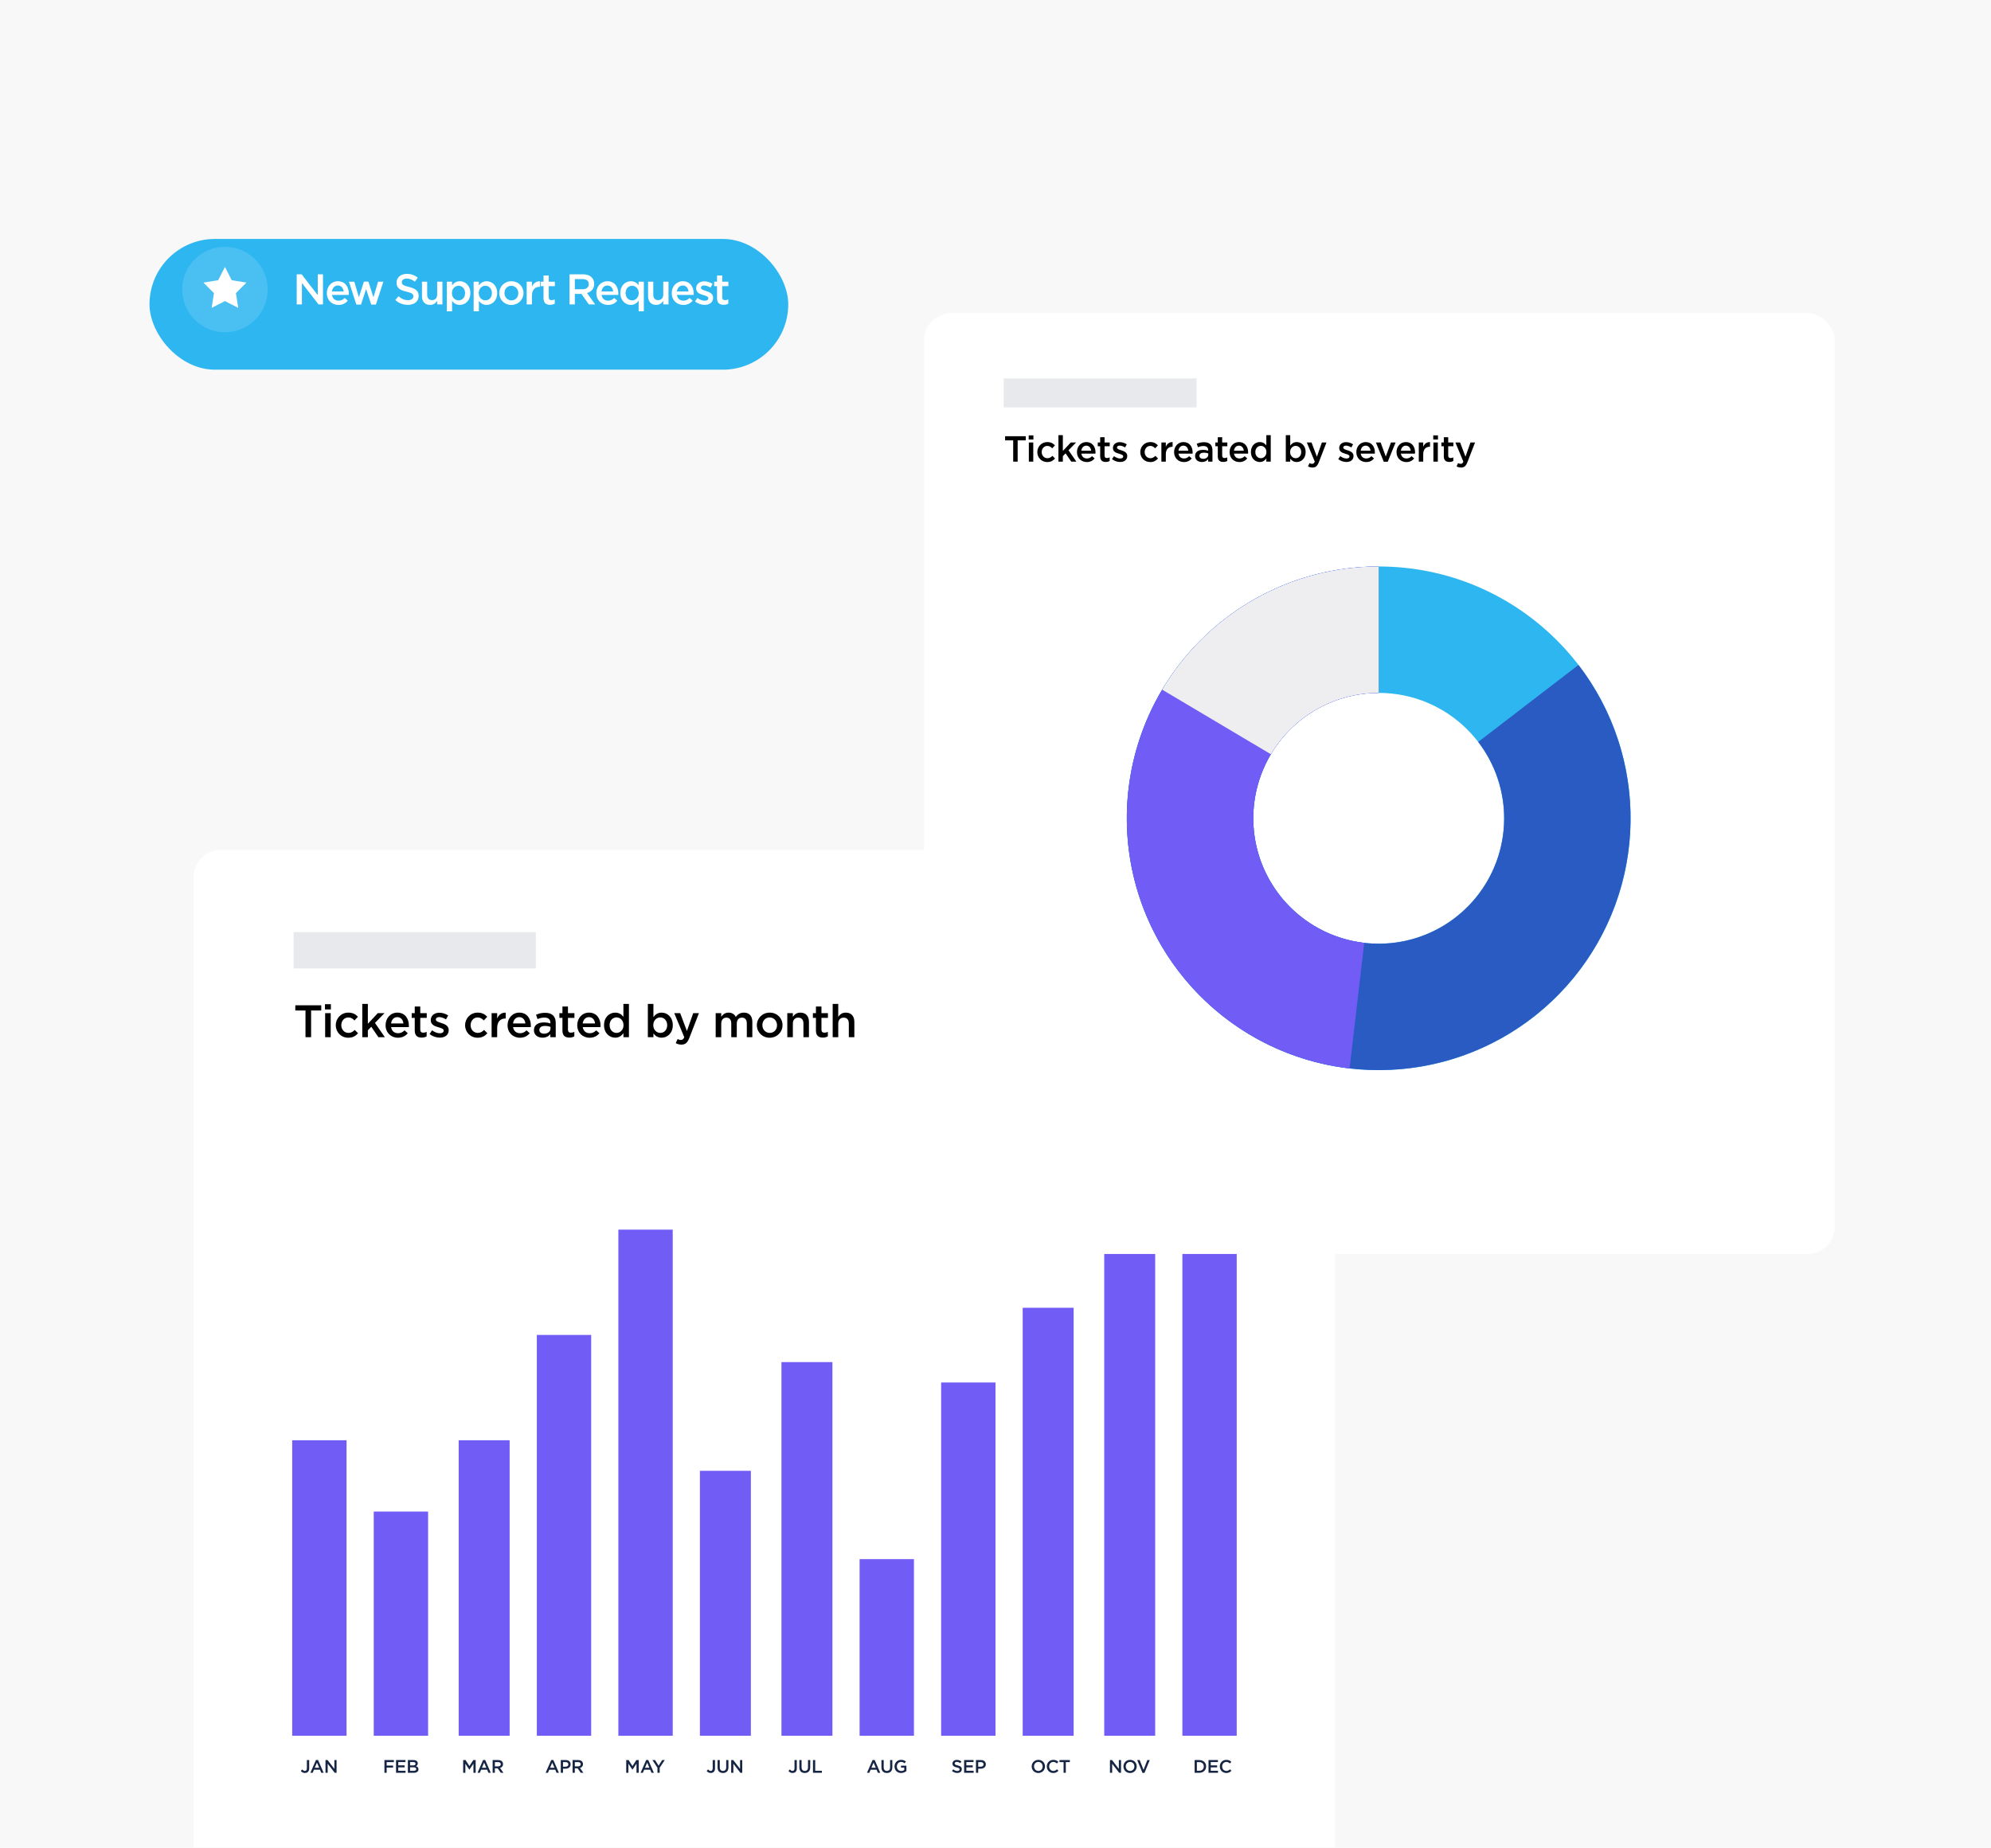 <?xml version="1.0" encoding="UTF-8"?> <svg xmlns="http://www.w3.org/2000/svg" width="586" height="544" viewBox="0 0 586 544" fill="none"><rect width="586" height="544" fill="#F8F8F9"></rect><mask id="mask0_1_96" style="mask-type:alpha" maskUnits="userSpaceOnUse" x="0" y="0" width="586" height="544"><rect width="586" height="544" fill="#F8F8F9"></rect></mask><g mask="url(#mask0_1_96)"><g filter="url(#filter0_d_1_96)"><rect x="57" y="245" width="336" height="314" rx="8" fill="white"></rect></g><path d="M89.913 305.343H91.563V297.48H94.555V295.95H86.92V297.48H89.913V305.343ZM95.644 297.171H97.388V295.628H95.644V297.171ZM95.698 305.343H97.335V298.258H95.698V305.343ZM102.492 305.504C103.874 305.504 104.692 304.967 105.39 304.175L104.411 303.209C103.887 303.733 103.337 304.082 102.572 304.082C101.324 304.082 100.452 303.075 100.452 301.814V301.787C100.452 300.552 101.324 299.533 102.505 299.533C103.31 299.533 103.834 299.895 104.33 300.418L105.35 299.331C104.666 298.607 103.847 298.11 102.519 298.11C100.385 298.11 98.829 299.801 98.829 301.814V301.841C98.829 303.853 100.385 305.504 102.492 305.504ZM106.631 305.343H108.268V303.317L109.275 302.27L111.368 305.343H113.273L110.362 301.143L113.179 298.258H111.207L108.268 301.398V295.547H106.631V305.343ZM117.122 305.504C118.424 305.504 119.336 304.981 120.021 304.175L119.068 303.33C118.491 303.88 117.954 304.175 117.149 304.175C116.089 304.175 115.284 303.545 115.11 302.377H120.316C120.329 302.216 120.343 302.069 120.343 301.921C120.343 299.882 119.202 298.11 116.948 298.11C114.922 298.11 113.486 299.761 113.486 301.8V301.827C113.486 304.014 115.083 305.504 117.122 305.504ZM115.096 301.304C115.244 300.19 115.928 299.439 116.934 299.439C118.008 299.439 118.625 300.271 118.733 301.304H115.096ZM124.109 305.464C124.74 305.464 125.156 305.329 125.572 305.101V303.773C125.25 303.934 124.915 304.014 124.566 304.014C124.016 304.014 123.694 303.759 123.694 303.129V299.653H125.599V298.258H123.694V296.312H122.07V298.258H121.171V299.653H122.07V303.384C122.07 304.94 122.915 305.464 124.109 305.464ZM129.441 305.477C130.917 305.477 132.071 304.739 132.071 303.25V303.223C132.071 301.948 130.89 301.478 129.87 301.156C129.039 300.901 128.274 300.66 128.274 300.15V300.123C128.274 299.734 128.636 299.425 129.267 299.425C129.857 299.425 130.582 299.68 131.266 300.096L131.91 298.942C131.159 298.446 130.206 298.137 129.307 298.137C127.898 298.137 126.784 298.956 126.784 300.311V300.338C126.784 301.68 127.965 302.122 128.998 302.404C129.83 302.659 130.582 302.86 130.582 303.397V303.424C130.582 303.894 130.179 304.189 129.481 304.189C128.743 304.189 127.952 303.894 127.16 303.317L126.435 304.417C127.334 305.128 128.421 305.477 129.441 305.477ZM140.554 305.504C141.936 305.504 142.755 304.967 143.452 304.175L142.473 303.209C141.949 303.733 141.399 304.082 140.634 304.082C139.387 304.082 138.514 303.075 138.514 301.814V301.787C138.514 300.552 139.387 299.533 140.567 299.533C141.372 299.533 141.896 299.895 142.392 300.418L143.412 299.331C142.728 298.607 141.909 298.11 140.581 298.11C138.447 298.11 136.891 299.801 136.891 301.814V301.841C136.891 303.853 138.447 305.504 140.554 305.504ZM144.693 305.343H146.33V302.646C146.33 300.767 147.31 299.841 148.746 299.841H148.84V298.124C147.592 298.07 146.773 298.781 146.33 299.855V298.258H144.693V305.343ZM153.022 305.504C154.324 305.504 155.236 304.981 155.921 304.175L154.968 303.33C154.391 303.88 153.854 304.175 153.049 304.175C151.989 304.175 151.184 303.545 151.009 302.377H156.216C156.229 302.216 156.243 302.069 156.243 301.921C156.243 299.882 155.102 298.11 152.848 298.11C150.822 298.11 149.386 299.761 149.386 301.8V301.827C149.386 304.014 150.983 305.504 153.022 305.504ZM150.996 301.304C151.144 300.19 151.828 299.439 152.834 299.439C153.908 299.439 154.525 300.271 154.632 301.304H150.996ZM159.674 305.49C160.761 305.49 161.499 305.034 161.982 304.457V305.343H163.565V301.143C163.565 300.217 163.324 299.479 162.8 298.956C162.291 298.432 161.512 298.164 160.452 298.164C159.325 298.164 158.56 298.406 157.769 298.741L158.211 300.016C158.855 299.747 159.432 299.573 160.238 299.573C161.378 299.573 161.995 300.096 161.995 301.116V301.29C161.445 301.116 160.895 300.995 160.09 300.995C158.359 300.995 157.151 301.733 157.151 303.276V303.303C157.151 304.739 158.346 305.49 159.674 305.49ZM160.13 304.31C159.338 304.31 158.748 303.92 158.748 303.236V303.209C158.748 302.458 159.352 302.029 160.412 302.029C161.056 302.029 161.606 302.149 162.022 302.31V302.793C162.022 303.706 161.204 304.31 160.13 304.31ZM167.58 305.464C168.211 305.464 168.627 305.329 169.043 305.101V303.773C168.721 303.934 168.386 304.014 168.037 304.014C167.487 304.014 167.165 303.759 167.165 303.129V299.653H169.07V298.258H167.165V296.312H165.541V298.258H164.642V299.653H165.541V303.384C165.541 304.94 166.386 305.464 167.58 305.464ZM173.534 305.504C174.836 305.504 175.748 304.981 176.432 304.175L175.48 303.33C174.903 303.88 174.366 304.175 173.561 304.175C172.501 304.175 171.696 303.545 171.521 302.377H176.728C176.741 302.216 176.754 302.069 176.754 301.921C176.754 299.882 175.614 298.11 173.36 298.11C171.333 298.11 169.898 299.761 169.898 301.8V301.827C169.898 304.014 171.494 305.504 173.534 305.504ZM171.508 301.304C171.655 300.19 172.34 299.439 173.346 299.439C174.42 299.439 175.037 300.271 175.144 301.304H171.508ZM181.071 305.49C182.212 305.49 182.963 304.9 183.487 304.162V305.343H185.11V295.547H183.487V299.358C182.99 298.687 182.225 298.11 181.071 298.11C179.381 298.11 177.784 299.425 177.784 301.787V301.814C177.784 304.175 179.407 305.49 181.071 305.49ZM181.46 304.082C180.347 304.082 179.421 303.182 179.421 301.814V301.787C179.421 300.391 180.347 299.519 181.46 299.519C182.547 299.519 183.513 300.418 183.513 301.787V301.814C183.513 303.169 182.547 304.082 181.46 304.082ZM194.733 305.49C196.41 305.49 198.02 304.175 198.02 301.814V301.787C198.02 299.425 196.397 298.11 194.733 298.11C193.565 298.11 192.841 298.701 192.317 299.439V295.547H190.68V305.343H192.317V304.243C192.814 304.9 193.552 305.49 194.733 305.49ZM194.344 304.082C193.23 304.082 192.277 303.169 192.277 301.814V301.787C192.277 300.432 193.23 299.519 194.344 299.519C195.43 299.519 196.37 300.418 196.37 301.787V301.814C196.37 303.209 195.457 304.082 194.344 304.082ZM202.176 303.518L200.19 298.258H198.446L201.398 305.356C201.129 305.96 200.861 306.161 200.391 306.161C200.056 306.161 199.747 306.054 199.439 305.893L198.888 307.087C199.385 307.369 199.881 307.53 200.566 307.53C201.706 307.53 202.324 306.993 202.901 305.531L205.718 298.258H204.028L202.176 303.518ZM210.642 305.343H212.279V301.344C212.279 300.257 212.883 299.586 213.795 299.586C214.707 299.586 215.231 300.19 215.231 301.304V305.343H216.854V301.344C216.854 300.204 217.472 299.586 218.371 299.586C219.283 299.586 219.806 300.19 219.806 301.317V305.343H221.43V300.821C221.43 299.09 220.504 298.11 218.948 298.11C217.874 298.11 217.136 298.607 216.559 299.358C216.184 298.607 215.459 298.11 214.439 298.11C213.352 298.11 212.735 298.701 212.279 299.331V298.258H210.642V305.343ZM226.521 305.504C228.708 305.504 230.319 303.813 230.319 301.814V301.787C230.319 299.761 228.735 298.11 226.548 298.11C224.374 298.11 222.764 299.788 222.764 301.814V301.841C222.764 303.853 224.361 305.504 226.521 305.504ZM226.548 304.082C225.3 304.082 224.388 303.048 224.388 301.814V301.787C224.388 300.552 225.22 299.533 226.521 299.533C227.796 299.533 228.695 300.566 228.695 301.814V301.841C228.695 303.062 227.877 304.082 226.548 304.082ZM231.72 305.343H233.357V301.344C233.357 300.23 234.001 299.586 234.954 299.586C235.92 299.586 236.47 300.204 236.47 301.317V305.343H238.094V300.821C238.094 299.17 237.181 298.11 235.571 298.11C234.457 298.11 233.827 298.687 233.357 299.345V298.258H231.72V305.343ZM242.191 305.464C242.821 305.464 243.237 305.329 243.653 305.101V303.773C243.331 303.934 242.996 304.014 242.647 304.014C242.097 304.014 241.775 303.759 241.775 303.129V299.653H243.68V298.258H241.775V296.312H240.151V298.258H239.252V299.653H240.151V303.384C240.151 304.94 240.996 305.464 242.191 305.464ZM245.08 305.343H246.717V301.344C246.717 300.23 247.361 299.586 248.314 299.586C249.28 299.586 249.83 300.204 249.83 301.317V305.343H251.454V300.821C251.454 299.17 250.541 298.11 248.931 298.11C247.817 298.11 247.187 298.687 246.717 299.345V295.547H245.08V305.343Z" fill="black"></path><path d="M89.738 521.952C90.117 521.952 90.428 521.84 90.647 521.621C90.866 521.402 91 521.075 91 520.626V518.156H90.321V520.605C90.321 521.113 90.085 521.343 89.727 521.343C89.406 521.343 89.192 521.182 88.973 520.899L88.54 521.348C88.791 521.69 89.16 521.952 89.738 521.952ZM91.349 521.899H92.023L92.408 520.995H94.178L94.558 521.899H95.253L93.606 518.129H92.996L91.349 521.899ZM92.649 520.412L93.29 518.915L93.937 520.412H92.649ZM95.799 521.899H96.447V519.236L98.511 521.899H99.061V518.156H98.414V520.744L96.409 518.156H95.799V521.899Z" fill="#162543"></path><path d="M113.148 521.899H113.806V520.375H115.693V519.776H113.806V518.755H115.934V518.156H113.148V521.899ZM116.562 521.899H119.364V521.311H117.22V520.311H119.097V519.717H117.22V518.744H119.337V518.156H116.562V521.899ZM120.049 521.899H121.782C122.616 521.899 123.166 521.541 123.166 520.872V520.861C123.166 520.348 122.867 520.107 122.423 519.952C122.701 519.808 122.958 519.573 122.958 519.118V519.108C122.958 518.862 122.872 518.653 122.707 518.487C122.487 518.268 122.161 518.156 121.728 518.156H120.049V521.899ZM122.3 519.225C122.3 519.567 122.022 519.733 121.594 519.733H120.696V518.739H121.643C122.07 518.739 122.3 518.915 122.3 519.214V519.225ZM122.509 520.803C122.509 521.145 122.236 521.316 121.787 521.316H120.696V520.289H121.739C122.257 520.289 122.509 520.471 122.509 520.792V520.803Z" fill="#162543"></path><path d="M136.321 521.899H136.968V519.225L138.139 520.979H138.16L139.342 519.214V521.899H140V518.156H139.299L138.16 519.926L137.021 518.156H136.321V521.899ZM140.547 521.899H141.221L141.606 520.995H143.376L143.755 521.899H144.451L142.804 518.129H142.194L140.547 521.899ZM141.846 520.412L142.488 518.915L143.135 520.412H141.846ZM144.997 521.899H145.655V520.594H146.478L147.398 521.899H148.179L147.168 520.482C147.687 520.332 148.056 519.963 148.056 519.348V519.337C148.056 519.011 147.944 518.739 147.746 518.53C147.505 518.295 147.136 518.156 146.666 518.156H144.997V521.899ZM145.655 520.011V518.755H146.612C147.104 518.755 147.387 518.969 147.387 519.375V519.386C147.387 519.771 147.088 520.011 146.617 520.011H145.655Z" fill="#162543"></path><path d="M160.599 521.899H161.273L161.658 520.995H163.428L163.807 521.899H164.503L162.856 518.129H162.246L160.599 521.899ZM161.898 520.412L162.54 518.915L163.187 520.412H161.898ZM165.049 521.899H165.707V520.696H166.45C167.279 520.696 167.947 520.252 167.947 519.418V519.407C167.947 518.653 167.402 518.156 166.525 518.156H165.049V521.899ZM165.707 520.102V518.755H166.472C166.964 518.755 167.279 518.979 167.279 519.423V519.434C167.279 519.824 166.969 520.102 166.472 520.102H165.707ZM168.526 521.899H169.184V520.594H170.007L170.927 521.899H171.707L170.697 520.482C171.216 520.332 171.584 519.963 171.584 519.348V519.337C171.584 519.011 171.472 518.739 171.274 518.53C171.034 518.295 170.665 518.156 170.194 518.156H168.526V521.899ZM169.184 520.011V518.755H170.141C170.633 518.755 170.916 518.969 170.916 519.375V519.386C170.916 519.771 170.617 520.011 170.146 520.011H169.184Z" fill="#162543"></path><path d="M184.314 521.899H184.961V519.225L186.133 520.979H186.154L187.336 519.214V521.899H187.993V518.156H187.293L186.154 519.926L185.015 518.156H184.314V521.899ZM188.541 521.899H189.214L189.599 520.995H191.369L191.749 521.899H192.444L190.797 518.129H190.188L188.541 521.899ZM189.84 520.412L190.482 518.915L191.129 520.412H189.84ZM193.502 521.899H194.165V520.407L195.652 518.156H194.898L193.839 519.808L192.797 518.156H192.016L193.502 520.423V521.899Z" fill="#162543"></path><path d="M209.182 521.952C209.561 521.952 209.871 521.84 210.091 521.621C210.31 521.402 210.443 521.075 210.443 520.626V518.156H209.764V520.605C209.764 521.113 209.529 521.343 209.171 521.343C208.85 521.343 208.636 521.182 208.417 520.899L207.984 521.348C208.235 521.69 208.604 521.952 209.182 521.952ZM212.784 521.958C213.763 521.958 214.394 521.396 214.394 520.279V518.156H213.736V520.311C213.736 521 213.378 521.348 212.795 521.348C212.201 521.348 211.849 520.984 211.849 520.284V518.156H211.191V520.311C211.191 521.396 211.816 521.958 212.784 521.958ZM215.201 521.899H215.848V519.236L217.913 521.899H218.463V518.156H217.816V520.744L215.811 518.156H215.201V521.899Z" fill="#162543"></path><path d="M233.258 521.952C233.638 521.952 233.948 521.84 234.167 521.621C234.386 521.402 234.52 521.075 234.52 520.626V518.156H233.841V520.605C233.841 521.113 233.605 521.343 233.247 521.343C232.926 521.343 232.713 521.182 232.493 520.899L232.06 521.348C232.311 521.69 232.68 521.952 233.258 521.952ZM236.861 521.958C237.839 521.958 238.47 521.396 238.47 520.279V518.156H237.813V520.311C237.813 521 237.454 521.348 236.871 521.348C236.278 521.348 235.925 520.984 235.925 520.284V518.156H235.267V520.311C235.267 521.396 235.893 521.958 236.861 521.958ZM239.278 521.899H241.903V521.3H239.936V518.156H239.278V521.899Z" fill="#162543"></path><path d="M255.177 521.899H255.851L256.236 520.995H258.006L258.386 521.899H259.081L257.434 518.129H256.824L255.177 521.899ZM256.477 520.412L257.118 518.915L257.765 520.412H256.477ZM261.026 521.958C262.005 521.958 262.636 521.396 262.636 520.279V518.156H261.978V520.311C261.978 521 261.62 521.348 261.037 521.348C260.443 521.348 260.091 520.984 260.091 520.284V518.156H259.433V520.311C259.433 521.396 260.058 521.958 261.026 521.958ZM265.219 521.963C265.882 521.963 266.406 521.696 266.78 521.38V519.808H265.187V520.386H266.144V521.081C265.914 521.252 265.598 521.364 265.24 521.364C264.475 521.364 263.967 520.797 263.967 520.027V520.017C263.967 519.3 264.497 518.701 265.181 518.701C265.652 518.701 265.941 518.851 266.229 519.097L266.646 518.6C266.261 518.273 265.855 518.092 265.208 518.092C264.074 518.092 263.278 518.979 263.278 520.027V520.038C263.278 521.129 264.048 521.963 265.219 521.963Z" fill="#162543"></path><path d="M281.749 521.952C282.535 521.952 283.086 521.541 283.086 520.835V520.824C283.086 520.198 282.674 519.931 281.888 519.728C281.166 519.557 280.995 519.428 280.995 519.14V519.129C280.995 518.878 281.22 518.685 281.605 518.685C281.947 518.685 282.279 518.819 282.621 519.07L282.974 518.573C282.589 518.268 282.166 518.102 281.616 518.102C280.872 518.102 280.338 518.546 280.338 519.188V519.198C280.338 519.883 280.787 520.129 281.584 520.316C282.279 520.471 282.428 520.626 282.428 520.888V520.899C282.428 521.177 282.172 521.369 281.765 521.369C281.3 521.369 280.947 521.198 280.584 520.883L280.188 521.353C280.637 521.76 281.172 521.952 281.749 521.952ZM283.764 521.899H286.566V521.311H284.422V520.311H286.299V519.717H284.422V518.744H286.54V518.156H283.764V521.899ZM287.251 521.899H287.909V520.696H288.652C289.481 520.696 290.15 520.252 290.15 519.418V519.407C290.15 518.653 289.604 518.156 288.727 518.156H287.251V521.899ZM287.909 520.102V518.755H288.674C289.166 518.755 289.481 518.979 289.481 519.423V519.434C289.481 519.824 289.171 520.102 288.674 520.102H287.909Z" fill="#162543"></path><path d="M305.603 521.963C306.753 521.963 307.566 521.075 307.566 520.027V520.017C307.566 518.963 306.764 518.092 305.614 518.092C304.464 518.092 303.651 518.979 303.651 520.027V520.038C303.651 521.091 304.454 521.963 305.603 521.963ZM305.614 521.353C304.865 521.353 304.341 520.754 304.341 520.027V520.017C304.341 519.289 304.86 518.701 305.603 518.701C306.352 518.701 306.876 519.3 306.876 520.027V520.038C306.876 520.765 306.357 521.353 305.614 521.353ZM310.003 521.963C310.698 521.963 311.142 521.712 311.522 521.3L311.099 520.872C310.778 521.172 310.479 521.353 310.024 521.353C309.308 521.353 308.789 520.76 308.789 520.027V520.017C308.789 519.284 309.313 518.701 310.019 518.701C310.452 518.701 310.768 518.883 311.072 519.161L311.495 518.674C311.137 518.332 310.72 518.092 310.024 518.092C308.896 518.092 308.099 518.963 308.099 520.027V520.038C308.099 521.113 308.912 521.963 310.003 521.963ZM313.037 521.899H313.695V518.765H314.887V518.156H311.845V518.765H313.037V521.899Z" fill="#162543"></path><path d="M326.689 521.899H327.336V519.236L329.4 521.899H329.951V518.156H329.304V520.744L327.298 518.156H326.689V521.899ZM332.604 521.963C333.754 521.963 334.567 521.075 334.567 520.027V520.017C334.567 518.963 333.765 518.092 332.615 518.092C331.465 518.092 330.652 518.979 330.652 520.027V520.038C330.652 521.091 331.455 521.963 332.604 521.963ZM332.615 521.353C331.866 521.353 331.342 520.754 331.342 520.027V520.017C331.342 519.289 331.861 518.701 332.604 518.701C333.353 518.701 333.877 519.3 333.877 520.027V520.038C333.877 520.765 333.358 521.353 332.615 521.353ZM336.261 521.926H336.849L338.4 518.156H337.689L336.566 521.033L335.438 518.156H334.71L336.261 521.926Z" fill="#162543"></path><path d="M351.61 521.899H353.006C354.182 521.899 354.995 521.081 354.995 520.027V520.017C354.995 518.963 354.182 518.156 353.006 518.156H351.61V521.899ZM353.006 518.755C353.792 518.755 354.305 519.295 354.305 520.027V520.038C354.305 520.771 353.792 521.3 353.006 521.3H352.268V518.755H353.006ZM355.697 521.899H358.499V521.311H356.355V520.311H358.232V519.717H356.355V518.744H358.473V518.156H355.697V521.899ZM360.922 521.963C361.618 521.963 362.061 521.712 362.441 521.3L362.019 520.872C361.698 521.172 361.398 521.353 360.944 521.353C360.227 521.353 359.709 520.76 359.709 520.027V520.017C359.709 519.284 360.233 518.701 360.938 518.701C361.372 518.701 361.687 518.883 361.992 519.161L362.414 518.674C362.056 518.332 361.639 518.092 360.944 518.092C359.816 518.092 359.019 518.963 359.019 520.027V520.038C359.019 521.113 359.832 521.963 360.922 521.963Z" fill="#162543"></path><rect x="86" y="424" width="16" height="87" fill="#725CF6"></rect><rect x="110" y="445" width="16" height="66" fill="#725CF6"></rect><rect x="135" y="424" width="15" height="87" fill="#725CF6"></rect><rect x="158" y="393" width="16" height="118" fill="#725CF6"></rect><rect x="182" y="362" width="16" height="149" fill="#725CF6"></rect><rect x="206" y="433" width="15" height="78" fill="#725CF6"></rect><rect x="230" y="401" width="15" height="110" fill="#725CF6"></rect><rect x="253" y="459" width="16" height="52" fill="#725CF6"></rect><rect x="277" y="407" width="16" height="104" fill="#725CF6"></rect><rect x="301" y="385" width="15" height="126" fill="#725CF6"></rect><rect x="325" y="333" width="15" height="178" fill="#725CF6"></rect><rect x="348" y="362" width="16" height="149" fill="#725CF6"></rect><rect x="86.41" y="274.41" width="71.297" height="10.694" fill="#162543" fill-opacity="0.1"></rect><g filter="url(#filter1_d_1_96)"><rect x="272" y="88" width="268" height="277" rx="8" fill="white"></rect></g><path d="M405.786 166.768C446.73 166.768 479.921 199.96 479.921 240.903C479.921 281.846 446.73 315.038 405.786 315.038C364.843 315.038 331.652 281.846 331.652 240.903C331.652 199.96 364.843 166.768 405.786 166.768ZM405.786 277.822C426.176 277.822 442.706 261.293 442.706 240.903C442.706 220.513 426.176 203.984 405.786 203.984C385.397 203.984 368.867 220.513 368.867 240.903C368.867 261.293 385.397 277.822 405.786 277.822Z" fill="#2EB6F0"></path><path d="M405.786 166.768C389.05 166.768 372.806 172.431 359.698 182.836C346.589 193.241 337.386 207.775 333.587 224.074C329.788 240.374 331.616 257.479 338.773 272.607C345.931 287.736 357.996 299.998 373.008 307.397C388.019 314.797 405.093 316.9 421.451 313.364C437.81 309.827 452.49 300.86 463.104 287.92C473.719 274.98 479.642 258.83 479.912 242.096C480.181 225.362 474.78 209.029 464.587 195.754L435.069 218.419C440.145 225.03 442.835 233.163 442.701 241.497C442.567 249.831 439.617 257.874 434.331 264.318C429.045 270.762 421.734 275.227 413.588 276.988C405.441 278.75 396.938 277.702 389.463 274.017C381.987 270.332 375.978 264.226 372.414 256.692C368.849 249.158 367.939 240.639 369.831 232.522C371.723 224.405 376.306 217.167 382.834 211.986C389.362 206.804 397.452 203.984 405.786 203.984L405.786 166.768Z" fill="#2A5BC2"></path><path d="M405.786 166.768C386.867 166.768 368.664 174.001 354.905 186.986C341.145 199.971 332.871 217.725 331.776 236.613C330.681 255.5 336.849 274.091 349.016 288.579C361.182 303.067 378.428 312.355 397.22 314.541L401.521 277.575C392.162 276.486 383.574 271.861 377.515 264.646C371.455 257.431 368.384 248.172 368.929 238.766C369.474 229.361 373.595 220.519 380.447 214.052C387.3 207.586 396.365 203.984 405.786 203.984L405.786 166.768Z" fill="#725CF6"></path><path d="M405.786 166.768C392.931 166.768 380.297 170.111 369.124 176.468C357.951 182.825 348.623 191.979 342.056 203.03L374.049 222.042C377.319 216.539 381.965 211.98 387.529 208.814C393.093 205.649 399.385 203.984 405.786 203.984L405.786 166.768Z" fill="#EEEEF0"></path><path d="M298.207 135.9H299.521V129.639H301.904V128.421H295.824V129.639H298.207V135.9ZM302.771 129.394H304.16V128.165H302.771V129.394ZM302.813 135.9H304.117V130.259H302.813V135.9ZM308.223 136.029C309.324 136.029 309.975 135.601 310.531 134.971L309.751 134.202C309.334 134.618 308.896 134.896 308.287 134.896C307.294 134.896 306.599 134.095 306.599 133.09V133.069C306.599 132.086 307.294 131.274 308.234 131.274C308.875 131.274 309.292 131.563 309.687 131.979L310.499 131.114C309.954 130.537 309.302 130.142 308.245 130.142C306.546 130.142 305.306 131.488 305.306 133.09V133.112C305.306 134.715 306.546 136.029 308.223 136.029ZM311.519 135.9H312.823V134.287L313.624 133.454L315.291 135.9H316.808L314.489 132.556L316.733 130.259H315.163L312.823 132.759V128.101H311.519V135.9ZM319.873 136.029C320.909 136.029 321.636 135.612 322.18 134.971L321.422 134.298C320.962 134.736 320.535 134.971 319.894 134.971C319.05 134.971 318.409 134.469 318.27 133.539H322.416C322.426 133.411 322.437 133.293 322.437 133.176C322.437 131.552 321.529 130.142 319.734 130.142C318.12 130.142 316.977 131.456 316.977 133.08V133.101C316.977 134.843 318.249 136.029 319.873 136.029ZM318.259 132.684C318.377 131.798 318.922 131.199 319.723 131.199C320.578 131.199 321.069 131.862 321.155 132.684H318.259ZM325.436 135.997C325.938 135.997 326.27 135.89 326.601 135.708V134.65C326.344 134.779 326.077 134.843 325.799 134.843C325.361 134.843 325.105 134.64 325.105 134.138V131.37H326.622V130.259H325.105V128.71H323.812V130.259H323.096V131.37H323.812V134.341C323.812 135.58 324.485 135.997 325.436 135.997ZM329.681 136.007C330.857 136.007 331.776 135.42 331.776 134.234V134.212C331.776 133.197 330.835 132.823 330.023 132.567C329.361 132.364 328.752 132.172 328.752 131.766V131.744C328.752 131.434 329.04 131.189 329.543 131.189C330.013 131.189 330.59 131.392 331.135 131.723L331.647 130.804C331.049 130.409 330.29 130.163 329.575 130.163C328.453 130.163 327.566 130.815 327.566 131.894V131.915C327.566 132.984 328.506 133.336 329.329 133.561C329.991 133.764 330.59 133.924 330.59 134.351V134.373C330.59 134.747 330.269 134.982 329.713 134.982C329.126 134.982 328.495 134.747 327.865 134.287L327.288 135.163C328.004 135.73 328.869 136.007 329.681 136.007ZM338.53 136.029C339.631 136.029 340.282 135.601 340.838 134.971L340.058 134.202C339.641 134.618 339.203 134.896 338.594 134.896C337.6 134.896 336.906 134.095 336.906 133.09V133.069C336.906 132.086 337.6 131.274 338.541 131.274C339.182 131.274 339.598 131.563 339.994 131.979L340.806 131.114C340.261 130.537 339.609 130.142 338.551 130.142C336.853 130.142 335.613 131.488 335.613 133.09V133.112C335.613 134.715 336.853 136.029 338.53 136.029ZM341.826 135.9H343.13V133.753C343.13 132.257 343.91 131.52 345.053 131.52H345.128V130.152C344.134 130.11 343.482 130.676 343.13 131.531V130.259H341.826V135.9ZM348.458 136.029C349.494 136.029 350.221 135.612 350.766 134.971L350.007 134.298C349.548 134.736 349.12 134.971 348.479 134.971C347.635 134.971 346.994 134.469 346.855 133.539H351.001C351.011 133.411 351.022 133.293 351.022 133.176C351.022 131.552 350.114 130.142 348.319 130.142C346.706 130.142 345.562 131.456 345.562 133.08V133.101C345.562 134.843 346.834 136.029 348.458 136.029ZM346.845 132.684C346.962 131.798 347.507 131.199 348.308 131.199C349.163 131.199 349.655 131.862 349.74 132.684H346.845ZM353.754 136.018C354.62 136.018 355.207 135.655 355.592 135.195V135.9H356.853V132.556C356.853 131.819 356.66 131.231 356.244 130.815C355.838 130.398 355.218 130.184 354.374 130.184C353.477 130.184 352.868 130.377 352.237 130.644L352.59 131.659C353.103 131.445 353.562 131.306 354.203 131.306C355.111 131.306 355.603 131.723 355.603 132.535V132.674C355.165 132.535 354.727 132.439 354.086 132.439C352.707 132.439 351.746 133.026 351.746 134.255V134.276C351.746 135.42 352.697 136.018 353.754 136.018ZM354.118 135.078C353.487 135.078 353.017 134.768 353.017 134.223V134.202C353.017 133.603 353.498 133.261 354.342 133.261C354.855 133.261 355.293 133.358 355.624 133.486V133.87C355.624 134.597 354.972 135.078 354.118 135.078ZM360.05 135.997C360.552 135.997 360.883 135.89 361.215 135.708V134.65C360.958 134.779 360.691 134.843 360.413 134.843C359.975 134.843 359.719 134.64 359.719 134.138V131.37H361.236V130.259H359.719V128.71H358.426V130.259H357.71V131.37H358.426V134.341C358.426 135.58 359.099 135.997 360.05 135.997ZM364.79 136.029C365.827 136.029 366.553 135.612 367.098 134.971L366.34 134.298C365.88 134.736 365.453 134.971 364.812 134.971C363.968 134.971 363.327 134.469 363.188 133.539H367.333C367.344 133.411 367.355 133.293 367.355 133.176C367.355 131.552 366.446 130.142 364.652 130.142C363.038 130.142 361.895 131.456 361.895 133.08V133.101C361.895 134.843 363.166 136.029 364.79 136.029ZM363.177 132.684C363.295 131.798 363.839 131.199 364.641 131.199C365.496 131.199 365.987 131.862 366.073 132.684H363.177ZM370.792 136.018C371.7 136.018 372.298 135.548 372.715 134.96V135.9H374.008V128.101H372.715V131.135C372.32 130.601 371.711 130.142 370.792 130.142C369.446 130.142 368.174 131.189 368.174 133.069V133.09C368.174 134.971 369.467 136.018 370.792 136.018ZM371.102 134.896C370.215 134.896 369.478 134.18 369.478 133.09V133.069C369.478 131.958 370.215 131.263 371.102 131.263C371.967 131.263 372.737 131.979 372.737 133.069V133.09C372.737 134.17 371.967 134.896 371.102 134.896ZM381.67 136.018C383.005 136.018 384.287 134.971 384.287 133.09V133.069C384.287 131.189 382.995 130.142 381.67 130.142C380.74 130.142 380.163 130.612 379.747 131.199V128.101H378.443V135.9H379.747V135.024C380.142 135.548 380.73 136.018 381.67 136.018ZM381.36 134.896C380.473 134.896 379.715 134.17 379.715 133.09V133.069C379.715 131.99 380.473 131.263 381.36 131.263C382.225 131.263 382.973 131.979 382.973 133.069V133.09C382.973 134.202 382.247 134.896 381.36 134.896ZM387.596 134.447L386.015 130.259H384.626L386.977 135.911C386.763 136.392 386.549 136.552 386.175 136.552C385.908 136.552 385.663 136.467 385.417 136.339L384.979 137.289C385.374 137.514 385.769 137.642 386.314 137.642C387.223 137.642 387.714 137.215 388.173 136.05L390.417 130.259H389.071L387.596 134.447ZM396.282 136.007C397.457 136.007 398.376 135.42 398.376 134.234V134.212C398.376 133.197 397.436 132.823 396.624 132.567C395.961 132.364 395.352 132.172 395.352 131.766V131.744C395.352 131.434 395.641 131.189 396.143 131.189C396.613 131.189 397.19 131.392 397.735 131.723L398.248 130.804C397.65 130.409 396.891 130.163 396.175 130.163C395.053 130.163 394.166 130.815 394.166 131.894V131.915C394.166 132.984 395.107 133.336 395.929 133.561C396.592 133.764 397.19 133.924 397.19 134.351V134.373C397.19 134.747 396.87 134.982 396.314 134.982C395.726 134.982 395.096 134.747 394.466 134.287L393.889 135.163C394.604 135.73 395.47 136.007 396.282 136.007ZM402.096 136.029C403.132 136.029 403.859 135.612 404.404 134.971L403.645 134.298C403.186 134.736 402.759 134.971 402.117 134.971C401.273 134.971 400.632 134.469 400.493 133.539H404.639C404.65 133.411 404.66 133.293 404.66 133.176C404.66 131.552 403.752 130.142 401.957 130.142C400.344 130.142 399.201 131.456 399.201 133.08V133.101C399.201 134.843 400.472 136.029 402.096 136.029ZM400.483 132.684C400.6 131.798 401.145 131.199 401.947 131.199C402.801 131.199 403.293 131.862 403.378 132.684H400.483ZM407.281 135.943H408.446L410.754 130.259H409.397L407.869 134.405L406.352 130.259H404.963L407.281 135.943ZM413.923 136.029C414.96 136.029 415.686 135.612 416.231 134.971L415.473 134.298C415.013 134.736 414.586 134.971 413.945 134.971C413.101 134.971 412.46 134.469 412.321 133.539H416.466C416.477 133.411 416.488 133.293 416.488 133.176C416.488 131.552 415.58 130.142 413.785 130.142C412.171 130.142 411.028 131.456 411.028 133.08V133.101C411.028 134.843 412.299 136.029 413.923 136.029ZM412.31 132.684C412.428 131.798 412.973 131.199 413.774 131.199C414.629 131.199 415.12 131.862 415.206 132.684H412.31ZM417.585 135.9H418.889V133.753C418.889 132.257 419.669 131.52 420.812 131.52H420.887V130.152C419.893 130.11 419.241 130.676 418.889 131.531V130.259H417.585V135.9ZM421.841 129.394H423.23V128.165H421.841V129.394ZM421.883 135.9H423.187V130.259H421.883V135.9ZM426.577 135.997C427.08 135.997 427.411 135.89 427.742 135.708V134.65C427.486 134.779 427.218 134.843 426.941 134.843C426.503 134.843 426.246 134.64 426.246 134.138V131.37H427.763V130.259H426.246V128.71H424.953V130.259H424.237V131.37H424.953V134.341C424.953 135.58 425.626 135.997 426.577 135.997ZM431.325 134.447L429.743 130.259H428.355L430.705 135.911C430.491 136.392 430.278 136.552 429.904 136.552C429.637 136.552 429.391 136.467 429.145 136.339L428.707 137.289C429.102 137.514 429.498 137.642 430.043 137.642C430.951 137.642 431.442 137.215 431.902 136.05L434.145 130.259H432.799L431.325 134.447Z" fill="black"></path><rect x="295.418" y="111.418" width="56.77" height="8.515" fill="#162543" fill-opacity="0.1"></rect><g filter="url(#filter2_d_1_96)"><rect x="44" y="66" width="188" height="38.488" rx="19.244" fill="#2EB6F0"></rect></g><path d="M87.329 89.622H88.862V83.313L93.753 89.622H95.058V80.754H93.525V86.885L88.773 80.754H87.329V89.622ZM99.621 89.774C100.85 89.774 101.712 89.28 102.358 88.52L101.459 87.722C100.914 88.241 100.407 88.52 99.647 88.52C98.646 88.52 97.886 87.924 97.721 86.822H102.637C102.649 86.67 102.662 86.531 102.662 86.391C102.662 84.466 101.585 82.793 99.457 82.793C97.544 82.793 96.188 84.352 96.188 86.277V86.303C96.188 88.368 97.696 89.774 99.621 89.774ZM97.708 85.809C97.848 84.757 98.494 84.048 99.444 84.048C100.458 84.048 101.04 84.833 101.142 85.809H97.708ZM104.883 89.673H106.252L107.759 85.099L109.254 89.673H110.635L112.827 82.933H111.281L109.913 87.519L108.431 82.907H107.113L105.631 87.519L104.288 82.933H102.704L104.883 89.673ZM120.055 89.749C121.918 89.749 123.223 88.773 123.223 87.101V87.076C123.223 85.593 122.247 84.96 120.385 84.478C118.674 84.073 118.269 83.769 118.269 83.085V83.059C118.269 82.464 118.801 82.008 119.713 82.008C120.524 82.008 121.31 82.325 122.12 82.92L122.957 81.742C122.044 81.02 121.044 80.627 119.739 80.627C117.978 80.627 116.711 81.678 116.711 83.199V83.224C116.711 84.846 117.775 85.429 119.663 85.872C121.31 86.239 121.664 86.607 121.664 87.228V87.253C121.664 87.912 121.056 88.368 120.093 88.368C118.991 88.368 118.155 87.962 117.293 87.215L116.356 88.33C117.42 89.293 118.687 89.749 120.055 89.749ZM126.578 89.761C127.604 89.761 128.225 89.229 128.669 88.583V89.622H130.214V82.933H128.669V86.708C128.669 87.76 128.06 88.355 127.161 88.355C126.249 88.355 125.729 87.785 125.729 86.734V82.933H124.196V87.19C124.196 88.761 125.058 89.761 126.578 89.761ZM131.51 91.649H133.056V88.583C133.525 89.204 134.222 89.761 135.337 89.761C136.92 89.761 138.441 88.52 138.441 86.29V86.265C138.441 84.035 136.908 82.793 135.337 82.793C134.234 82.793 133.55 83.351 133.056 84.048V82.933H131.51V91.649ZM134.969 88.431C133.918 88.431 133.018 87.57 133.018 86.29V86.265C133.018 84.985 133.918 84.124 134.969 84.124C135.995 84.124 136.882 84.972 136.882 86.265V86.29C136.882 87.608 136.021 88.431 134.969 88.431ZM139.405 91.649H140.95V88.583C141.419 89.204 142.116 89.761 143.231 89.761C144.815 89.761 146.335 88.52 146.335 86.29V86.265C146.335 84.035 144.802 82.793 143.231 82.793C142.129 82.793 141.444 83.351 140.95 84.048V82.933H139.405V91.649ZM142.863 88.431C141.812 88.431 140.912 87.57 140.912 86.29V86.265C140.912 84.985 141.812 84.124 142.863 84.124C143.89 84.124 144.777 84.972 144.777 86.265V86.29C144.777 87.608 143.915 88.431 142.863 88.431ZM150.492 89.774C152.557 89.774 154.077 88.178 154.077 86.29V86.265C154.077 84.352 152.582 82.793 150.517 82.793C148.465 82.793 146.944 84.377 146.944 86.29V86.315C146.944 88.216 148.452 89.774 150.492 89.774ZM150.517 88.431C149.339 88.431 148.477 87.456 148.477 86.29V86.265C148.477 85.099 149.263 84.136 150.492 84.136C151.695 84.136 152.544 85.112 152.544 86.29V86.315C152.544 87.468 151.771 88.431 150.517 88.431ZM155.02 89.622H156.566V87.076C156.566 85.302 157.491 84.428 158.846 84.428H158.935V82.806C157.757 82.755 156.984 83.427 156.566 84.44V82.933H155.02V89.622ZM161.903 89.736C162.499 89.736 162.891 89.609 163.284 89.394V88.14C162.98 88.292 162.663 88.368 162.334 88.368C161.814 88.368 161.51 88.127 161.51 87.532V84.25H163.309V82.933H161.51V81.096H159.977V82.933H159.128V84.25H159.977V87.772C159.977 89.242 160.776 89.736 161.903 89.736ZM167.634 89.622H169.192V86.531H171.143L173.322 89.622H175.172L172.778 86.265C174.007 85.91 174.881 85.036 174.881 83.579V83.553C174.881 82.781 174.615 82.135 174.146 81.64C173.576 81.083 172.702 80.754 171.587 80.754H167.634V89.622ZM169.192 85.15V82.172H171.46C172.626 82.172 173.297 82.679 173.297 83.642V83.668C173.297 84.58 172.588 85.15 171.473 85.15H169.192ZM178.949 89.774C180.178 89.774 181.039 89.28 181.685 88.52L180.786 87.722C180.241 88.241 179.734 88.52 178.974 88.52C177.973 88.52 177.213 87.924 177.048 86.822H181.964C181.977 86.67 181.989 86.531 181.989 86.391C181.989 84.466 180.912 82.793 178.784 82.793C176.871 82.793 175.515 84.352 175.515 86.277V86.303C175.515 88.368 177.023 89.774 178.949 89.774ZM177.036 85.809C177.175 84.757 177.821 84.048 178.771 84.048C179.785 84.048 180.368 84.833 180.469 85.809H177.036ZM187.966 91.649H189.499V82.933H187.966V83.972C187.497 83.338 186.775 82.793 185.685 82.793C184.089 82.793 182.581 84.035 182.581 86.265V86.29C182.581 88.52 184.114 89.761 185.685 89.761C186.762 89.761 187.472 89.204 187.966 88.507V91.649ZM186.053 88.431C185.001 88.431 184.127 87.582 184.127 86.29V86.265C184.127 84.947 185.001 84.124 186.053 84.124C187.079 84.124 187.991 84.972 187.991 86.265V86.29C187.991 87.57 187.079 88.431 186.053 88.431ZM193.123 89.761C194.15 89.761 194.77 89.229 195.214 88.583V89.622H196.759V82.933H195.214V86.708C195.214 87.76 194.606 88.355 193.706 88.355C192.794 88.355 192.275 87.785 192.275 86.734V82.933H190.742V87.19C190.742 88.761 191.603 89.761 193.123 89.761ZM201.134 89.774C202.363 89.774 203.225 89.28 203.871 88.52L202.971 87.722C202.427 88.241 201.92 88.52 201.16 88.52C200.159 88.52 199.399 87.924 199.234 86.822H204.15C204.162 86.67 204.175 86.531 204.175 86.391C204.175 84.466 203.098 82.793 200.97 82.793C199.057 82.793 197.701 84.352 197.701 86.277V86.303C197.701 88.368 199.209 89.774 201.134 89.774ZM199.221 85.809C199.361 84.757 200.007 84.048 200.957 84.048C201.971 84.048 202.553 84.833 202.655 85.809H199.221ZM207.402 89.749C208.796 89.749 209.885 89.052 209.885 87.646V87.62C209.885 86.417 208.77 85.973 207.808 85.669C207.022 85.429 206.3 85.201 206.3 84.719V84.694C206.3 84.326 206.642 84.035 207.237 84.035C207.795 84.035 208.479 84.276 209.125 84.668L209.733 83.579C209.024 83.11 208.124 82.819 207.275 82.819C205.945 82.819 204.894 83.591 204.894 84.871V84.896C204.894 86.163 206.008 86.582 206.984 86.847C207.77 87.088 208.479 87.278 208.479 87.785V87.81C208.479 88.254 208.099 88.532 207.44 88.532C206.743 88.532 205.996 88.254 205.248 87.709L204.564 88.748C205.413 89.419 206.439 89.749 207.402 89.749ZM212.969 89.736C213.565 89.736 213.957 89.609 214.35 89.394V88.14C214.046 88.292 213.729 88.368 213.4 88.368C212.88 88.368 212.576 88.127 212.576 87.532V84.25H214.375V82.933H212.576V81.096H211.043V82.933H210.195V84.25H211.043V87.772C211.043 89.242 211.842 89.736 212.969 89.736Z" fill="white"></path><circle cx="66.205" cy="85.244" r="12.583" fill="white" fill-opacity="0.13"></circle><path d="M66.205 78.583L68.202 82.496L72.54 83.186L69.436 86.294L70.12 90.633L66.205 88.641L62.289 90.633L62.974 86.294L59.869 83.186L64.208 82.496L66.205 78.583Z" fill="white"></path></g><defs><filter id="filter0_d_1_96" x="26.699" y="219.928" width="396.602" height="374.602" filterUnits="userSpaceOnUse" color-interpolation-filters="sRGB"><feFlood flood-opacity="0" result="BackgroundImageFix"></feFlood><feColorMatrix in="SourceAlpha" type="matrix" values="0 0 0 0 0 0 0 0 0 0 0 0 0 0 0 0 0 0 127 0" result="hardAlpha"></feColorMatrix><feOffset dy="5.229"></feOffset><feGaussianBlur stdDeviation="15.15"></feGaussianBlur><feComposite in2="hardAlpha" operator="out"></feComposite><feColorMatrix type="matrix" values="0 0 0 0 0 0 0 0 0 0 0 0 0 0 0 0 0 0 0.1 0"></feColorMatrix><feBlend mode="normal" in2="BackgroundImageFix" result="effect1_dropShadow_1_96"></feBlend><feBlend mode="normal" in="SourceGraphic" in2="effect1_dropShadow_1_96" result="shape"></feBlend></filter><filter id="filter1_d_1_96" x="247.873" y="68.037" width="316.254" height="325.254" filterUnits="userSpaceOnUse" color-interpolation-filters="sRGB"><feFlood flood-opacity="0" result="BackgroundImageFix"></feFlood><feColorMatrix in="SourceAlpha" type="matrix" values="0 0 0 0 0 0 0 0 0 0 0 0 0 0 0 0 0 0 127 0" result="hardAlpha"></feColorMatrix><feOffset dy="4.164"></feOffset><feGaussianBlur stdDeviation="12.064"></feGaussianBlur><feComposite in2="hardAlpha" operator="out"></feComposite><feColorMatrix type="matrix" values="0 0 0 0 0 0 0 0 0 0 0 0 0 0 0 0 0 0 0.1 0"></feColorMatrix><feBlend mode="normal" in2="BackgroundImageFix" result="effect1_dropShadow_1_96"></feBlend><feBlend mode="normal" in="SourceGraphic" in2="effect1_dropShadow_1_96" result="shape"></feBlend></filter><filter id="filter2_d_1_96" x="18.835" y="45.178" width="238.331" height="88.819" filterUnits="userSpaceOnUse" color-interpolation-filters="sRGB"><feFlood flood-opacity="0" result="BackgroundImageFix"></feFlood><feColorMatrix in="SourceAlpha" type="matrix" values="0 0 0 0 0 0 0 0 0 0 0 0 0 0 0 0 0 0 127 0" result="hardAlpha"></feColorMatrix><feOffset dy="4.343"></feOffset><feGaussianBlur stdDeviation="12.583"></feGaussianBlur><feComposite in2="hardAlpha" operator="out"></feComposite><feColorMatrix type="matrix" values="0 0 0 0 0 0 0 0 0 0 0 0 0 0 0 0 0 0 0.1 0"></feColorMatrix><feBlend mode="normal" in2="BackgroundImageFix" result="effect1_dropShadow_1_96"></feBlend><feBlend mode="normal" in="SourceGraphic" in2="effect1_dropShadow_1_96" result="shape"></feBlend></filter></defs></svg> 
